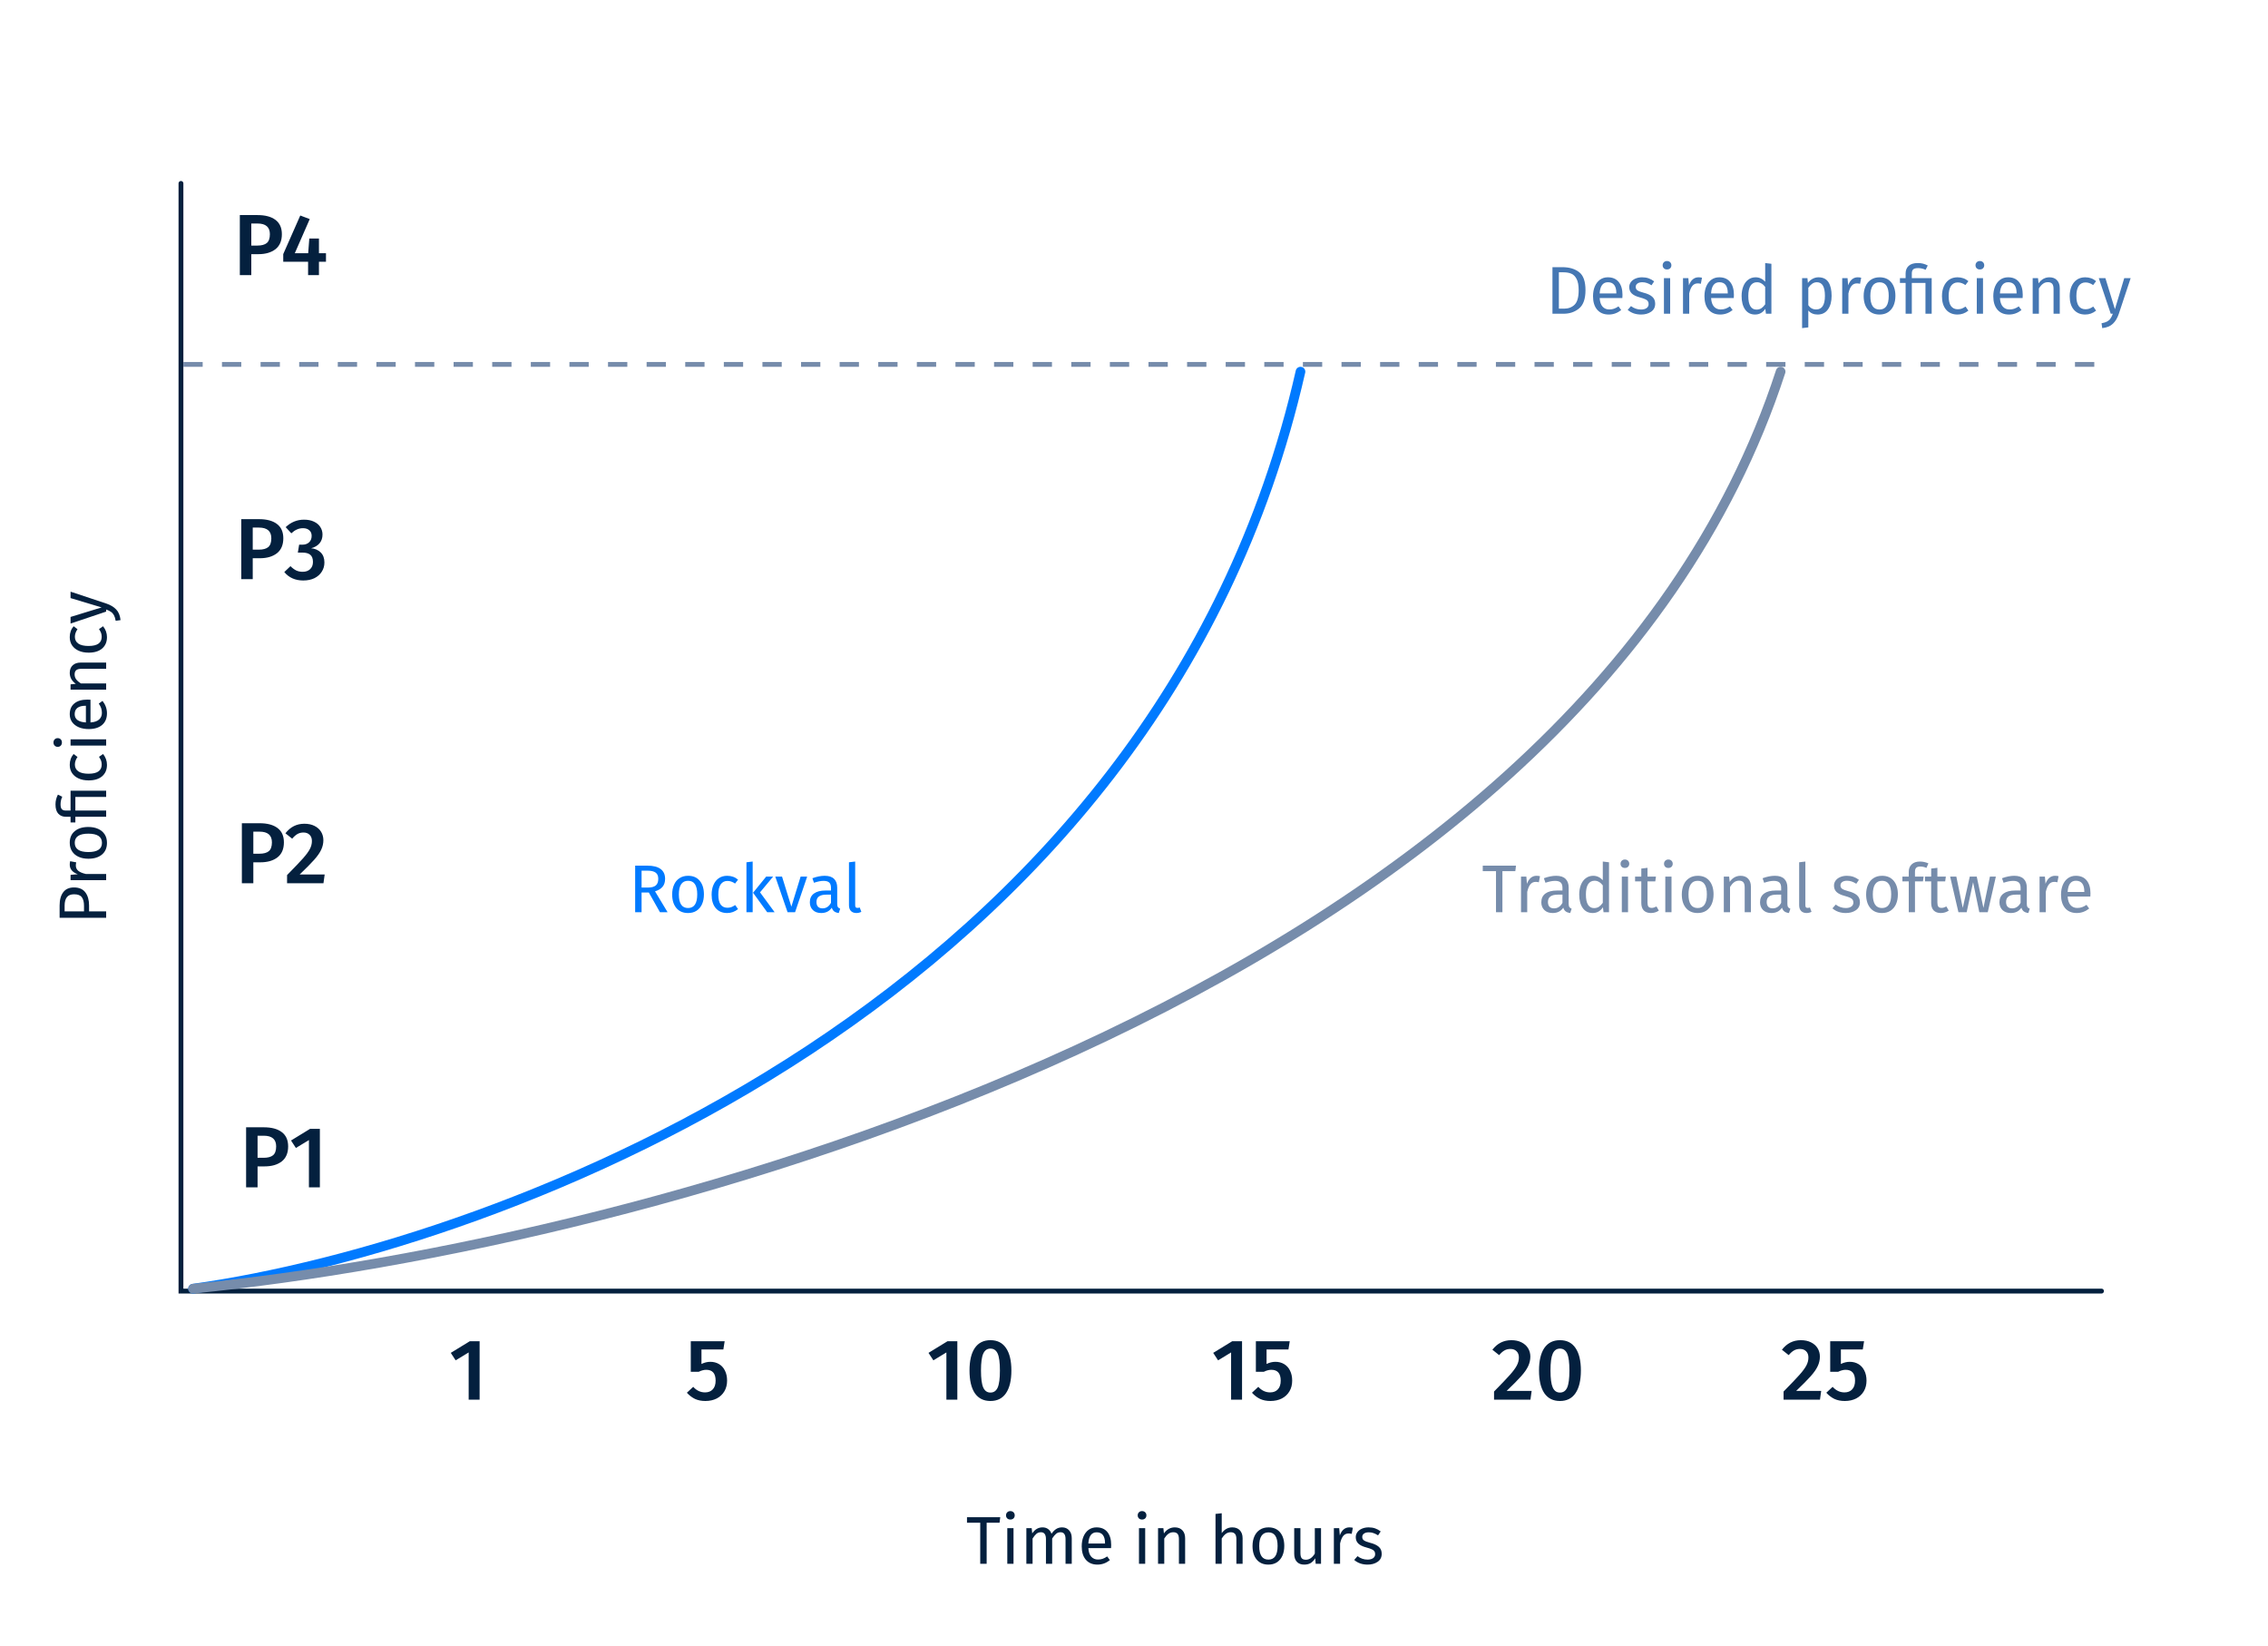 <svg width="470" height="341" viewBox="0 0 470 341" fill="none" xmlns="http://www.w3.org/2000/svg">
<rect width="470" height="341" fill="white"/>
<path d="M12.354 187.622C12.354 186.427 12.606 185.503 13.11 184.85C13.605 184.196 14.347 183.87 15.336 183.87C16.391 183.87 17.175 184.21 17.688 184.892C18.201 185.573 18.458 186.478 18.458 187.608L18.458 188.826L22 188.826L22 190.156L12.354 190.156L12.354 187.622ZM17.408 187.664C17.408 186.889 17.259 186.301 16.96 185.9C16.661 185.489 16.125 185.284 15.35 185.284C14.659 185.284 14.16 185.489 13.852 185.9C13.544 186.301 13.39 186.88 13.39 187.636L13.39 188.826L17.408 188.826L17.408 187.664ZM14.454 179.158C14.454 178.897 14.482 178.654 14.538 178.43L15.798 178.668C15.742 178.892 15.714 179.107 15.714 179.312C15.714 179.77 15.882 180.138 16.218 180.418C16.554 180.698 17.077 180.918 17.786 181.076L22 181.076L22 182.364L14.622 182.364L14.622 181.258L16.12 181.132C15.569 180.936 15.154 180.67 14.874 180.334C14.594 179.998 14.454 179.606 14.454 179.158ZM14.454 174.616C14.454 173.58 14.799 172.777 15.49 172.208C16.181 171.629 17.119 171.34 18.304 171.34C19.069 171.34 19.746 171.47 20.334 171.732C20.913 171.993 21.365 172.371 21.692 172.866C22.009 173.36 22.168 173.948 22.168 174.63C22.168 175.666 21.823 176.473 21.132 177.052C20.441 177.63 19.503 177.92 18.318 177.92C17.553 177.92 16.881 177.789 16.302 177.528C15.714 177.266 15.261 176.888 14.944 176.394C14.617 175.899 14.454 175.306 14.454 174.616ZM15.49 174.616C15.49 175.894 16.433 176.534 18.318 176.534C20.194 176.534 21.132 175.899 21.132 174.63C21.132 173.36 20.189 172.726 18.304 172.726C16.428 172.726 15.49 173.356 15.49 174.616ZM11.5 166.678C11.5 166.286 11.542 165.931 11.626 165.614C11.71 165.287 11.836 164.961 12.004 164.634L12.9 165.082C12.667 165.567 12.55 166.085 12.55 166.636C12.55 167.131 12.639 167.471 12.816 167.658C12.993 167.845 13.269 167.938 13.642 167.938L14.622 167.938L14.622 163.822L22 163.822L22 165.11L15.616 165.11L15.616 167.938L22 167.938L22 169.226L15.616 169.226L15.616 170.402L14.622 170.402L14.622 169.226L13.656 169.226C13.003 169.226 12.48 169.016 12.088 168.596C11.696 168.176 11.5 167.537 11.5 166.678ZM14.454 158.471C14.454 158.033 14.519 157.631 14.65 157.267C14.771 156.903 14.972 156.553 15.252 156.217L16.064 156.833C15.877 157.095 15.742 157.351 15.658 157.603C15.565 157.846 15.518 158.117 15.518 158.415C15.518 159.013 15.756 159.479 16.232 159.815C16.708 160.142 17.413 160.305 18.346 160.305C19.279 160.305 19.97 160.142 20.418 159.815C20.857 159.489 21.076 159.022 21.076 158.415C21.076 158.126 21.034 157.86 20.95 157.617C20.857 157.375 20.712 157.104 20.516 156.805L21.356 156.217C21.897 156.889 22.168 157.641 22.168 158.471C22.168 159.47 21.832 160.259 21.16 160.837C20.488 161.407 19.559 161.691 18.374 161.691C17.59 161.691 16.904 161.561 16.316 161.299C15.728 161.038 15.271 160.669 14.944 160.193C14.617 159.708 14.454 159.134 14.454 158.471ZM14.622 153.186L22 153.186L22 154.474L14.622 154.474L14.622 153.186ZM11.08 153.844C11.08 153.573 11.164 153.354 11.332 153.186C11.5 153.018 11.71 152.934 11.962 152.934C12.214 152.934 12.424 153.018 12.592 153.186C12.751 153.354 12.83 153.573 12.83 153.844C12.83 154.105 12.751 154.32 12.592 154.488C12.424 154.656 12.214 154.74 11.962 154.74C11.71 154.74 11.5 154.656 11.332 154.488C11.164 154.32 11.08 154.105 11.08 153.844ZM18.094 144.951C18.309 144.951 18.528 144.96 18.752 144.979L18.752 149.683C19.564 149.627 20.161 149.421 20.544 149.067C20.927 148.712 21.118 148.255 21.118 147.695C21.118 147.34 21.067 147.013 20.964 146.715C20.861 146.416 20.698 146.103 20.474 145.777L21.244 145.217C21.86 146.001 22.168 146.859 22.168 147.793C22.168 148.819 21.832 149.622 21.16 150.201C20.488 150.77 19.564 151.055 18.388 151.055C17.623 151.055 16.946 150.933 16.358 150.691C15.761 150.439 15.294 150.084 14.958 149.627C14.622 149.16 14.454 148.614 14.454 147.989C14.454 147.009 14.776 146.257 15.42 145.735C16.064 145.212 16.955 144.951 18.094 144.951ZM17.716 146.225C16.988 146.225 16.433 146.369 16.05 146.659C15.667 146.948 15.476 147.382 15.476 147.961C15.476 149.015 16.251 149.589 17.8 149.683L17.8 146.225L17.716 146.225ZM14.454 139.422C14.454 138.75 14.655 138.227 15.056 137.854C15.457 137.471 16.008 137.28 16.708 137.28L22 137.28L22 138.568L16.89 138.568C16.367 138.568 15.999 138.666 15.784 138.862C15.569 139.058 15.462 139.347 15.462 139.73C15.462 140.122 15.574 140.467 15.798 140.766C16.022 141.064 16.344 141.344 16.764 141.606L22 141.606L22 142.894L14.622 142.894L14.622 141.788L15.714 141.676C15.322 141.414 15.014 141.092 14.79 140.71C14.566 140.318 14.454 139.888 14.454 139.422ZM14.454 132.003C14.454 131.564 14.519 131.163 14.65 130.799C14.771 130.435 14.972 130.085 15.252 129.749L16.064 130.365C15.877 130.626 15.742 130.883 15.658 131.135C15.565 131.377 15.518 131.648 15.518 131.947C15.518 132.544 15.756 133.011 16.232 133.347C16.708 133.673 17.413 133.837 18.346 133.837C19.279 133.837 19.97 133.673 20.418 133.347C20.857 133.02 21.076 132.553 21.076 131.947C21.076 131.657 21.034 131.391 20.95 131.149C20.857 130.906 20.712 130.635 20.516 130.337L21.356 129.749C21.897 130.421 22.168 131.172 22.168 132.003C22.168 133.001 21.832 133.79 21.16 134.369C20.488 134.938 19.559 135.223 18.374 135.223C17.59 135.223 16.904 135.092 16.316 134.831C15.728 134.569 15.271 134.201 14.944 133.725C14.617 133.239 14.454 132.665 14.454 132.003ZM22.042 125.051C22.901 125.34 23.577 125.746 24.072 126.269C24.576 126.782 24.879 127.52 24.982 128.481L23.974 128.621C23.89 128.136 23.769 127.748 23.61 127.459C23.451 127.17 23.246 126.941 22.994 126.773C22.751 126.596 22.42 126.432 22 126.283L22 126.717L14.622 129.195L14.622 127.823L21.062 125.849L14.622 123.917L14.622 122.587L22.042 125.051Z" fill="#04203E"/>
<path d="M207.279 314.354L207.139 315.488H204.465V324H203.135V315.488H200.391V314.354H207.279ZM210.031 316.622V324H208.743V316.622H210.031ZM209.373 313.08C209.644 313.08 209.863 313.164 210.031 313.332C210.199 313.5 210.283 313.71 210.283 313.962C210.283 314.214 210.199 314.424 210.031 314.592C209.863 314.751 209.644 314.83 209.373 314.83C209.112 314.83 208.897 314.751 208.729 314.592C208.561 314.424 208.477 314.214 208.477 313.962C208.477 313.71 208.561 313.5 208.729 313.332C208.897 313.164 209.112 313.08 209.373 313.08ZM220.1 316.454C220.707 316.454 221.192 316.659 221.556 317.07C221.92 317.471 222.102 318.017 222.102 318.708V324H220.814V318.89C220.814 317.938 220.469 317.462 219.778 317.462C219.414 317.462 219.106 317.569 218.854 317.784C218.602 317.989 218.332 318.316 218.042 318.764V324H216.754V318.89C216.754 317.938 216.409 317.462 215.718 317.462C215.345 317.462 215.032 317.569 214.78 317.784C214.528 317.999 214.262 318.325 213.982 318.764V324H212.694V316.622H213.8L213.912 317.7C214.463 316.869 215.172 316.454 216.04 316.454C216.498 316.454 216.885 316.571 217.202 316.804C217.529 317.037 217.762 317.364 217.902 317.784C218.192 317.355 218.509 317.028 218.854 316.804C219.209 316.571 219.624 316.454 220.1 316.454ZM230.27 320.094C230.27 320.309 230.261 320.528 230.242 320.752H225.538C225.594 321.564 225.799 322.161 226.154 322.544C226.509 322.927 226.966 323.118 227.526 323.118C227.881 323.118 228.207 323.067 228.506 322.964C228.805 322.861 229.117 322.698 229.444 322.474L230.004 323.244C229.22 323.86 228.361 324.168 227.428 324.168C226.401 324.168 225.599 323.832 225.02 323.16C224.451 322.488 224.166 321.564 224.166 320.388C224.166 319.623 224.287 318.946 224.53 318.358C224.782 317.761 225.137 317.294 225.594 316.958C226.061 316.622 226.607 316.454 227.232 316.454C228.212 316.454 228.963 316.776 229.486 317.42C230.009 318.064 230.27 318.955 230.27 320.094ZM228.996 319.716C228.996 318.988 228.851 318.433 228.562 318.05C228.273 317.667 227.839 317.476 227.26 317.476C226.205 317.476 225.631 318.251 225.538 319.8H228.996V319.716ZM237.32 316.622V324H236.032V316.622H237.32ZM236.662 313.08C236.933 313.08 237.152 313.164 237.32 313.332C237.488 313.5 237.572 313.71 237.572 313.962C237.572 314.214 237.488 314.424 237.32 314.592C237.152 314.751 236.933 314.83 236.662 314.83C236.401 314.83 236.186 314.751 236.018 314.592C235.85 314.424 235.766 314.214 235.766 313.962C235.766 313.71 235.85 313.5 236.018 313.332C236.186 313.164 236.401 313.08 236.662 313.08ZM243.455 316.454C244.127 316.454 244.65 316.655 245.023 317.056C245.406 317.457 245.597 318.008 245.597 318.708V324H244.309V318.89C244.309 318.367 244.211 317.999 244.015 317.784C243.819 317.569 243.53 317.462 243.147 317.462C242.755 317.462 242.41 317.574 242.111 317.798C241.813 318.022 241.533 318.344 241.271 318.764V324H239.983V316.622H241.089L241.201 317.714C241.463 317.322 241.785 317.014 242.167 316.79C242.559 316.566 242.989 316.454 243.455 316.454ZM255.364 316.454C256.036 316.454 256.558 316.655 256.932 317.056C257.314 317.457 257.506 318.008 257.506 318.708V324H256.218V318.89C256.218 318.367 256.115 317.999 255.91 317.784C255.714 317.569 255.424 317.462 255.042 317.462C254.659 317.462 254.318 317.574 254.02 317.798C253.721 318.022 253.441 318.339 253.18 318.75V324H251.892V313.668L253.18 313.528V317.644C253.758 316.851 254.486 316.454 255.364 316.454ZM262.867 316.454C263.903 316.454 264.705 316.799 265.275 317.49C265.853 318.181 266.143 319.119 266.143 320.304C266.143 321.069 266.012 321.746 265.751 322.334C265.489 322.913 265.111 323.365 264.617 323.692C264.122 324.009 263.534 324.168 262.853 324.168C261.817 324.168 261.009 323.823 260.431 323.132C259.852 322.441 259.563 321.503 259.563 320.318C259.563 319.553 259.693 318.881 259.955 318.302C260.216 317.714 260.594 317.261 261.089 316.944C261.583 316.617 262.176 316.454 262.867 316.454ZM262.867 317.49C261.588 317.49 260.949 318.433 260.949 320.318C260.949 322.194 261.583 323.132 262.853 323.132C264.122 323.132 264.757 322.189 264.757 320.304C264.757 318.428 264.127 317.49 262.867 317.49ZM273.758 324H272.652L272.554 322.852C272.274 323.309 271.952 323.645 271.588 323.86C271.224 324.065 270.781 324.168 270.258 324.168C269.614 324.168 269.11 323.972 268.746 323.58C268.382 323.188 268.2 322.633 268.2 321.914V316.622H269.488V321.774C269.488 322.278 269.577 322.637 269.754 322.852C269.932 323.057 270.221 323.16 270.622 323.16C271.341 323.16 271.957 322.735 272.47 321.886V316.622H273.758V324ZM279.625 316.454C279.886 316.454 280.129 316.482 280.353 316.538L280.115 317.798C279.891 317.742 279.676 317.714 279.471 317.714C279.014 317.714 278.645 317.882 278.365 318.218C278.085 318.554 277.866 319.077 277.707 319.786V324H276.419V316.622H277.525L277.651 318.12C277.847 317.569 278.113 317.154 278.449 316.874C278.785 316.594 279.177 316.454 279.625 316.454ZM283.616 316.454C284.12 316.454 284.573 316.524 284.974 316.664C285.376 316.804 285.758 317.014 286.122 317.294L285.576 318.106C285.24 317.891 284.918 317.733 284.61 317.63C284.312 317.527 283.994 317.476 283.658 317.476C283.238 317.476 282.907 317.565 282.664 317.742C282.422 317.91 282.3 318.143 282.3 318.442C282.3 318.741 282.412 318.974 282.636 319.142C282.87 319.31 283.285 319.473 283.882 319.632C284.704 319.837 285.315 320.117 285.716 320.472C286.127 320.827 286.332 321.312 286.332 321.928C286.332 322.656 286.048 323.211 285.478 323.594C284.918 323.977 284.232 324.168 283.42 324.168C282.3 324.168 281.372 323.846 280.634 323.202L281.32 322.418C281.946 322.894 282.636 323.132 283.392 323.132C283.878 323.132 284.26 323.034 284.54 322.838C284.83 322.633 284.974 322.357 284.974 322.012C284.974 321.76 284.923 321.559 284.82 321.41C284.718 321.251 284.54 321.116 284.288 321.004C284.036 320.883 283.668 320.757 283.182 320.626C282.398 320.421 281.829 320.145 281.474 319.8C281.129 319.455 280.956 319.016 280.956 318.484C280.956 318.101 281.068 317.756 281.292 317.448C281.526 317.131 281.843 316.888 282.244 316.72C282.655 316.543 283.112 316.454 283.616 316.454Z" fill="#04203E"/>
<path d="M54.673 233.562C56.269 233.562 57.505 233.892 58.381 234.552C59.269 235.212 59.713 236.202 59.713 237.522C59.713 238.902 59.269 239.94 58.381 240.636C57.493 241.32 56.311 241.662 54.835 241.662H53.377V246H51.001V233.562H54.673ZM54.655 239.88C55.507 239.88 56.149 239.706 56.581 239.358C57.013 238.998 57.229 238.386 57.229 237.522C57.229 236.046 56.371 235.308 54.655 235.308H53.377V239.88H54.655ZM66.287 233.886V246H64.019V236.208L61.319 237.846L60.31 236.298L64.252 233.886H66.287Z" fill="#04203E"/>
<path d="M99.39 277.886V290H97.122V280.208L94.422 281.846L93.414 280.298L97.356 277.886H99.39Z" fill="#04203E"/>
<path d="M149.902 279.596H145.366V282.602C145.966 282.302 146.578 282.152 147.202 282.152C147.874 282.152 148.474 282.308 149.002 282.62C149.53 282.932 149.938 283.382 150.226 283.97C150.526 284.558 150.676 285.254 150.676 286.058C150.676 286.886 150.49 287.618 150.118 288.254C149.746 288.89 149.218 289.388 148.534 289.748C147.85 290.096 147.058 290.27 146.158 290.27C145.354 290.27 144.64 290.126 144.016 289.838C143.404 289.538 142.846 289.112 142.342 288.56L143.656 287.336C144.352 288.104 145.168 288.488 146.104 288.488C146.788 288.488 147.322 288.278 147.706 287.858C148.102 287.438 148.3 286.838 148.3 286.058C148.3 284.558 147.652 283.808 146.356 283.808C146.08 283.808 145.822 283.844 145.582 283.916C145.342 283.976 145.078 284.078 144.79 284.222H143.152V277.886H150.172L149.902 279.596Z" fill="#04203E"/>
<path d="M198.39 277.886V290H196.122V280.208L193.422 281.846L192.414 280.298L196.356 277.886H198.39ZM205.252 277.67C206.668 277.67 207.742 278.21 208.474 279.29C209.218 280.37 209.59 281.924 209.59 283.952C209.59 285.992 209.218 287.558 208.474 288.65C207.742 289.73 206.668 290.27 205.252 290.27C203.836 290.27 202.756 289.73 202.012 288.65C201.28 287.558 200.914 285.992 200.914 283.952C200.914 281.924 201.28 280.37 202.012 279.29C202.756 278.21 203.836 277.67 205.252 277.67ZM205.252 279.416C204.568 279.416 204.07 279.764 203.758 280.46C203.446 281.144 203.29 282.308 203.29 283.952C203.29 285.608 203.446 286.784 203.758 287.48C204.07 288.176 204.568 288.524 205.252 288.524C205.936 288.524 206.434 288.182 206.746 287.498C207.058 286.802 207.214 285.62 207.214 283.952C207.214 282.296 207.058 281.126 206.746 280.442C206.434 279.758 205.936 279.416 205.252 279.416Z" fill="#04203E"/>
<path d="M257.39 277.886V290H255.122V280.208L252.422 281.846L251.414 280.298L255.356 277.886H257.39ZM267.006 279.596H262.47V282.602C263.07 282.302 263.682 282.152 264.306 282.152C264.978 282.152 265.578 282.308 266.106 282.62C266.634 282.932 267.042 283.382 267.33 283.97C267.63 284.558 267.78 285.254 267.78 286.058C267.78 286.886 267.594 287.618 267.222 288.254C266.85 288.89 266.322 289.388 265.638 289.748C264.954 290.096 264.162 290.27 263.262 290.27C262.458 290.27 261.744 290.126 261.12 289.838C260.508 289.538 259.95 289.112 259.446 288.56L260.76 287.336C261.456 288.104 262.272 288.488 263.208 288.488C263.892 288.488 264.426 288.278 264.81 287.858C265.206 287.438 265.404 286.838 265.404 286.058C265.404 284.558 264.756 283.808 263.46 283.808C263.184 283.808 262.926 283.844 262.686 283.916C262.446 283.976 262.182 284.078 261.894 284.222H260.256V277.886H267.276L267.006 279.596Z" fill="#04203E"/>
<path d="M313.194 277.67C314.01 277.67 314.712 277.82 315.3 278.12C315.9 278.42 316.356 278.828 316.668 279.344C316.98 279.86 317.136 280.436 317.136 281.072C317.136 281.756 316.986 282.416 316.686 283.052C316.398 283.676 315.912 284.372 315.228 285.14C314.544 285.908 313.542 286.922 312.222 288.182H317.406L317.154 290H309.612V288.308C311.148 286.748 312.246 285.596 312.906 284.852C313.578 284.096 314.052 283.454 314.328 282.926C314.616 282.386 314.76 281.828 314.76 281.252C314.76 280.7 314.598 280.268 314.274 279.956C313.962 279.644 313.542 279.488 313.014 279.488C312.546 279.488 312.132 279.59 311.772 279.794C311.424 279.986 311.058 280.31 310.674 280.766L309.27 279.65C310.29 278.33 311.598 277.67 313.194 277.67ZM323.271 277.67C324.687 277.67 325.761 278.21 326.493 279.29C327.237 280.37 327.609 281.924 327.609 283.952C327.609 285.992 327.237 287.558 326.493 288.65C325.761 289.73 324.687 290.27 323.271 290.27C321.855 290.27 320.775 289.73 320.031 288.65C319.299 287.558 318.933 285.992 318.933 283.952C318.933 281.924 319.299 280.37 320.031 279.29C320.775 278.21 321.855 277.67 323.271 277.67ZM323.271 279.416C322.587 279.416 322.089 279.764 321.777 280.46C321.465 281.144 321.309 282.308 321.309 283.952C321.309 285.608 321.465 286.784 321.777 287.48C322.089 288.176 322.587 288.524 323.271 288.524C323.955 288.524 324.453 288.182 324.765 287.498C325.077 286.802 325.233 285.62 325.233 283.952C325.233 282.296 325.077 281.126 324.765 280.442C324.453 279.758 323.955 279.416 323.271 279.416Z" fill="#04203E"/>
<path d="M373.194 277.67C374.01 277.67 374.712 277.82 375.3 278.12C375.9 278.42 376.356 278.828 376.668 279.344C376.98 279.86 377.136 280.436 377.136 281.072C377.136 281.756 376.986 282.416 376.686 283.052C376.398 283.676 375.912 284.372 375.228 285.14C374.544 285.908 373.542 286.922 372.222 288.182H377.406L377.154 290H369.612V288.308C371.148 286.748 372.246 285.596 372.906 284.852C373.578 284.096 374.052 283.454 374.328 282.926C374.616 282.386 374.76 281.828 374.76 281.252C374.76 280.7 374.598 280.268 374.274 279.956C373.962 279.644 373.542 279.488 373.014 279.488C372.546 279.488 372.132 279.59 371.772 279.794C371.424 279.986 371.058 280.31 370.674 280.766L369.27 279.65C370.29 278.33 371.598 277.67 373.194 277.67ZM386.025 279.596H381.489V282.602C382.089 282.302 382.701 282.152 383.325 282.152C383.997 282.152 384.597 282.308 385.125 282.62C385.653 282.932 386.061 283.382 386.349 283.97C386.649 284.558 386.799 285.254 386.799 286.058C386.799 286.886 386.613 287.618 386.241 288.254C385.869 288.89 385.341 289.388 384.657 289.748C383.973 290.096 383.181 290.27 382.281 290.27C381.477 290.27 380.763 290.126 380.139 289.838C379.527 289.538 378.969 289.112 378.465 288.56L379.779 287.336C380.475 288.104 381.291 288.488 382.227 288.488C382.911 288.488 383.445 288.278 383.829 287.858C384.225 287.438 384.423 286.838 384.423 286.058C384.423 284.558 383.775 283.808 382.479 283.808C382.203 283.808 381.945 283.844 381.705 283.916C381.465 283.976 381.201 284.078 380.913 284.222H379.275V277.886H386.295L386.025 279.596Z" fill="#04203E"/>
<path d="M53.794 170.562C55.39 170.562 56.626 170.892 57.502 171.552C58.39 172.212 58.834 173.202 58.834 174.522C58.834 175.902 58.39 176.94 57.502 177.636C56.614 178.32 55.432 178.662 53.956 178.662H52.498V183H50.122V170.562H53.794ZM53.776 176.88C54.628 176.88 55.27 176.706 55.702 176.358C56.134 175.998 56.35 175.386 56.35 174.522C56.35 173.046 55.492 172.308 53.776 172.308H52.498V176.88H53.776ZM63.071 170.67C63.887 170.67 64.589 170.82 65.177 171.12C65.777 171.42 66.233 171.828 66.545 172.344C66.857 172.86 67.013 173.436 67.013 174.072C67.013 174.756 66.863 175.416 66.563 176.052C66.275 176.676 65.789 177.372 65.105 178.14C64.421 178.908 63.419 179.922 62.099 181.182H67.283L67.031 183H59.489V181.308C61.025 179.748 62.123 178.596 62.783 177.852C63.455 177.096 63.929 176.454 64.205 175.926C64.493 175.386 64.637 174.828 64.637 174.252C64.637 173.7 64.475 173.268 64.151 172.956C63.839 172.644 63.419 172.488 62.891 172.488C62.423 172.488 62.009 172.59 61.649 172.794C61.301 172.986 60.935 173.31 60.551 173.766L59.147 172.65C60.167 171.33 61.475 170.67 63.071 170.67Z" fill="#04203E"/>
<path d="M53.671 107.562C55.267 107.562 56.503 107.892 57.379 108.552C58.267 109.212 58.711 110.202 58.711 111.522C58.711 112.902 58.267 113.94 57.379 114.636C56.491 115.32 55.309 115.662 53.833 115.662H52.375V120H49.999V107.562H53.671ZM53.653 113.88C54.505 113.88 55.147 113.706 55.579 113.358C56.011 112.998 56.227 112.386 56.227 111.522C56.227 110.046 55.369 109.308 53.653 109.308H52.375V113.88H53.653ZM63 107.67C63.804 107.67 64.494 107.808 65.07 108.084C65.658 108.36 66.096 108.732 66.384 109.2C66.684 109.668 66.834 110.184 66.834 110.748C66.834 111.48 66.624 112.092 66.204 112.584C65.784 113.064 65.208 113.4 64.476 113.592C65.28 113.664 65.94 113.952 66.456 114.456C66.972 114.96 67.23 115.656 67.23 116.544C67.23 117.24 67.05 117.87 66.69 118.434C66.342 118.998 65.838 119.448 65.178 119.784C64.518 120.108 63.738 120.27 62.838 120.27C61.182 120.27 59.874 119.688 58.914 118.524L60.192 117.3C60.6 117.708 61.002 118.008 61.398 118.2C61.794 118.38 62.232 118.47 62.712 118.47C63.36 118.47 63.876 118.29 64.26 117.93C64.656 117.558 64.854 117.06 64.854 116.436C64.854 115.74 64.668 115.242 64.296 114.942C63.936 114.642 63.396 114.492 62.676 114.492H61.722L61.992 112.854H62.64C63.228 112.854 63.696 112.692 64.044 112.368C64.404 112.044 64.584 111.594 64.584 111.018C64.584 110.526 64.422 110.142 64.098 109.866C63.774 109.578 63.342 109.434 62.802 109.434C62.334 109.434 61.908 109.524 61.524 109.704C61.14 109.872 60.756 110.136 60.372 110.496L59.202 109.218C60.294 108.186 61.56 107.67 63 107.67Z" fill="#04203E"/>
<path d="M53.372 44.562C54.968 44.562 56.204 44.892 57.08 45.552C57.968 46.212 58.412 47.202 58.412 48.522C58.412 49.902 57.968 50.94 57.08 51.636C56.192 52.32 55.01 52.662 53.534 52.662H52.076V57H49.7V44.562H53.372ZM53.354 50.88C54.206 50.88 54.848 50.706 55.28 50.358C55.712 49.998 55.928 49.386 55.928 48.522C55.928 47.046 55.07 46.308 53.354 46.308H52.076V50.88H53.354ZM67.553 52.464V54.228H66.096V57H63.846V54.228H58.697V52.644L62.225 44.652L64.188 45.39L61.092 52.464H63.864L64.097 49.422H66.096V52.464H67.553Z" fill="#04203E"/>
<path d="M37.5 38V267.5H435.5" stroke="#04203E" stroke-linecap="round"/>
<path d="M40 267C104.167 258 239.9 207.4 269.5 77" stroke="#007AFF" stroke-width="2" stroke-linecap="round"/>
<path d="M40 267C131.986 258 326.567 207.4 369 77" stroke="#768CAB" stroke-width="2" stroke-linecap="round"/>
<line x1="38" y1="75.5" x2="437" y2="75.5" stroke="#768CAB" stroke-dasharray="4 4"/>
<path d="M323.733 55.354C325.189 55.354 326.356 55.695 327.233 56.376C328.12 57.048 328.563 58.299 328.563 60.128C328.563 61.911 328.12 63.171 327.233 63.908C326.356 64.636 325.287 65 324.027 65H321.717V55.354H323.733ZM323.047 56.418V63.95H324.125C325.021 63.95 325.749 63.675 326.309 63.124C326.869 62.573 327.149 61.575 327.149 60.128C327.149 59.111 327.005 58.331 326.715 57.79C326.426 57.239 326.057 56.875 325.609 56.698C325.161 56.511 324.634 56.418 324.027 56.418H323.047ZM336.229 61.094C336.229 61.309 336.22 61.528 336.201 61.752H331.497C331.553 62.564 331.758 63.161 332.113 63.544C332.468 63.927 332.925 64.118 333.485 64.118C333.84 64.118 334.166 64.067 334.465 63.964C334.764 63.861 335.076 63.698 335.403 63.474L335.963 64.244C335.179 64.86 334.32 65.168 333.387 65.168C332.36 65.168 331.558 64.832 330.979 64.16C330.41 63.488 330.125 62.564 330.125 61.388C330.125 60.623 330.246 59.946 330.489 59.358C330.741 58.761 331.096 58.294 331.553 57.958C332.02 57.622 332.566 57.454 333.191 57.454C334.171 57.454 334.922 57.776 335.445 58.42C335.968 59.064 336.229 59.955 336.229 61.094ZM334.955 60.716C334.955 59.988 334.81 59.433 334.521 59.05C334.232 58.667 333.798 58.476 333.219 58.476C332.164 58.476 331.59 59.251 331.497 60.8H334.955V60.716ZM340.288 57.454C340.792 57.454 341.245 57.524 341.646 57.664C342.047 57.804 342.43 58.014 342.794 58.294L342.248 59.106C341.912 58.891 341.59 58.733 341.282 58.63C340.983 58.527 340.666 58.476 340.33 58.476C339.91 58.476 339.579 58.565 339.336 58.742C339.093 58.91 338.972 59.143 338.972 59.442C338.972 59.741 339.084 59.974 339.308 60.142C339.541 60.31 339.957 60.473 340.554 60.632C341.375 60.837 341.987 61.117 342.388 61.472C342.799 61.827 343.004 62.312 343.004 62.928C343.004 63.656 342.719 64.211 342.15 64.594C341.59 64.977 340.904 65.168 340.092 65.168C338.972 65.168 338.043 64.846 337.306 64.202L337.992 63.418C338.617 63.894 339.308 64.132 340.064 64.132C340.549 64.132 340.932 64.034 341.212 63.838C341.501 63.633 341.646 63.357 341.646 63.012C341.646 62.76 341.595 62.559 341.492 62.41C341.389 62.251 341.212 62.116 340.96 62.004C340.708 61.883 340.339 61.757 339.854 61.626C339.07 61.421 338.501 61.145 338.146 60.8C337.801 60.455 337.628 60.016 337.628 59.484C337.628 59.101 337.74 58.756 337.964 58.448C338.197 58.131 338.515 57.888 338.916 57.72C339.327 57.543 339.784 57.454 340.288 57.454ZM346.109 57.622V65H344.821V57.622H346.109ZM345.451 54.08C345.722 54.08 345.941 54.164 346.109 54.332C346.277 54.5 346.361 54.71 346.361 54.962C346.361 55.214 346.277 55.424 346.109 55.592C345.941 55.751 345.722 55.83 345.451 55.83C345.19 55.83 344.975 55.751 344.807 55.592C344.639 55.424 344.555 55.214 344.555 54.962C344.555 54.71 344.639 54.5 344.807 54.332C344.975 54.164 345.19 54.08 345.451 54.08ZM351.978 57.454C352.24 57.454 352.482 57.482 352.706 57.538L352.468 58.798C352.244 58.742 352.03 58.714 351.824 58.714C351.367 58.714 350.998 58.882 350.718 59.218C350.438 59.554 350.219 60.077 350.06 60.786V65H348.772V57.622H349.878L350.004 59.12C350.2 58.569 350.466 58.154 350.802 57.874C351.138 57.594 351.53 57.454 351.978 57.454ZM359.321 61.094C359.321 61.309 359.312 61.528 359.293 61.752H354.589C354.645 62.564 354.85 63.161 355.205 63.544C355.56 63.927 356.017 64.118 356.577 64.118C356.932 64.118 357.258 64.067 357.557 63.964C357.856 63.861 358.168 63.698 358.495 63.474L359.055 64.244C358.271 64.86 357.412 65.168 356.479 65.168C355.452 65.168 354.65 64.832 354.071 64.16C353.502 63.488 353.217 62.564 353.217 61.388C353.217 60.623 353.338 59.946 353.581 59.358C353.833 58.761 354.188 58.294 354.645 57.958C355.112 57.622 355.658 57.454 356.283 57.454C357.263 57.454 358.014 57.776 358.537 58.42C359.06 59.064 359.321 59.955 359.321 61.094ZM358.047 60.716C358.047 59.988 357.902 59.433 357.613 59.05C357.324 58.667 356.89 58.476 356.311 58.476C355.256 58.476 354.682 59.251 354.589 60.8H358.047V60.716ZM367.09 54.654V65H365.956L365.83 63.978C365.587 64.351 365.284 64.645 364.92 64.86C364.556 65.065 364.15 65.168 363.702 65.168C362.825 65.168 362.139 64.823 361.644 64.132C361.159 63.441 360.916 62.513 360.916 61.346C360.916 60.59 361.033 59.918 361.266 59.33C361.499 58.742 361.835 58.285 362.274 57.958C362.713 57.622 363.226 57.454 363.814 57.454C364.57 57.454 365.233 57.757 365.802 58.364V54.5L367.09 54.654ZM363.982 64.146C364.374 64.146 364.71 64.057 364.99 63.88C365.27 63.693 365.541 63.418 365.802 63.054V59.442C365.559 59.125 365.298 58.887 365.018 58.728C364.747 58.56 364.439 58.476 364.094 58.476C363.525 58.476 363.081 58.714 362.764 59.19C362.456 59.666 362.302 60.375 362.302 61.318C362.302 62.27 362.447 62.979 362.736 63.446C363.025 63.913 363.441 64.146 363.982 64.146ZM376.838 57.454C377.781 57.454 378.471 57.79 378.91 58.462C379.349 59.134 379.568 60.081 379.568 61.304C379.568 62.461 379.316 63.395 378.812 64.104C378.308 64.813 377.594 65.168 376.67 65.168C375.849 65.168 375.205 64.888 374.738 64.328V67.828L373.45 67.982V57.622H374.556L374.654 58.616C374.925 58.243 375.251 57.958 375.634 57.762C376.017 57.557 376.418 57.454 376.838 57.454ZM376.362 64.118C377.575 64.118 378.182 63.18 378.182 61.304C378.182 59.419 377.627 58.476 376.516 58.476C376.152 58.476 375.821 58.583 375.522 58.798C375.223 59.013 374.962 59.288 374.738 59.624V63.222C374.925 63.511 375.158 63.735 375.438 63.894C375.718 64.043 376.026 64.118 376.362 64.118ZM384.969 57.454C385.23 57.454 385.473 57.482 385.697 57.538L385.459 58.798C385.235 58.742 385.02 58.714 384.815 58.714C384.357 58.714 383.989 58.882 383.709 59.218C383.429 59.554 383.209 60.077 383.051 60.786V65H381.763V57.622H382.869L382.995 59.12C383.191 58.569 383.457 58.154 383.793 57.874C384.129 57.594 384.521 57.454 384.969 57.454ZM389.511 57.454C390.547 57.454 391.35 57.799 391.919 58.49C392.498 59.181 392.787 60.119 392.787 61.304C392.787 62.069 392.657 62.746 392.395 63.334C392.134 63.913 391.756 64.365 391.261 64.692C390.767 65.009 390.179 65.168 389.497 65.168C388.461 65.168 387.654 64.823 387.075 64.132C386.497 63.441 386.207 62.503 386.207 61.318C386.207 60.553 386.338 59.881 386.599 59.302C386.861 58.714 387.239 58.261 387.733 57.944C388.228 57.617 388.821 57.454 389.511 57.454ZM389.511 58.49C388.233 58.49 387.593 59.433 387.593 61.318C387.593 63.194 388.228 64.132 389.497 64.132C390.767 64.132 391.401 63.189 391.401 61.304C391.401 59.428 390.771 58.49 389.511 58.49ZM397.449 54.5C397.841 54.5 398.196 54.542 398.513 54.626C398.84 54.71 399.166 54.836 399.493 55.004L399.045 55.9C398.56 55.667 398.042 55.55 397.491 55.55C396.996 55.55 396.656 55.639 396.469 55.816C396.282 55.993 396.189 56.269 396.189 56.642V57.622H400.305V65H399.017V58.616H396.189V65H394.901V58.616H393.725V57.622H394.901V56.656C394.901 56.003 395.111 55.48 395.531 55.088C395.951 54.696 396.59 54.5 397.449 54.5ZM405.656 57.454C406.094 57.454 406.496 57.519 406.86 57.65C407.224 57.771 407.574 57.972 407.91 58.252L407.294 59.064C407.032 58.877 406.776 58.742 406.524 58.658C406.281 58.565 406.01 58.518 405.712 58.518C405.114 58.518 404.648 58.756 404.312 59.232C403.985 59.708 403.822 60.413 403.822 61.346C403.822 62.279 403.985 62.97 404.312 63.418C404.638 63.857 405.105 64.076 405.712 64.076C406.001 64.076 406.267 64.034 406.51 63.95C406.752 63.857 407.023 63.712 407.322 63.516L407.91 64.356C407.238 64.897 406.486 65.168 405.656 65.168C404.657 65.168 403.868 64.832 403.29 64.16C402.72 63.488 402.436 62.559 402.436 61.374C402.436 60.59 402.566 59.904 402.828 59.316C403.089 58.728 403.458 58.271 403.934 57.944C404.419 57.617 404.993 57.454 405.656 57.454ZM410.941 57.622V65H409.653V57.622H410.941ZM410.283 54.08C410.554 54.08 410.773 54.164 410.941 54.332C411.109 54.5 411.193 54.71 411.193 54.962C411.193 55.214 411.109 55.424 410.941 55.592C410.773 55.751 410.554 55.83 410.283 55.83C410.022 55.83 409.807 55.751 409.639 55.592C409.471 55.424 409.387 55.214 409.387 54.962C409.387 54.71 409.471 54.5 409.639 54.332C409.807 54.164 410.022 54.08 410.283 54.08ZM419.176 61.094C419.176 61.309 419.167 61.528 419.148 61.752H414.444C414.5 62.564 414.706 63.161 415.06 63.544C415.415 63.927 415.872 64.118 416.432 64.118C416.787 64.118 417.114 64.067 417.412 63.964C417.711 63.861 418.024 63.698 418.35 63.474L418.91 64.244C418.126 64.86 417.268 65.168 416.334 65.168C415.308 65.168 414.505 64.832 413.926 64.16C413.357 63.488 413.072 62.564 413.072 61.388C413.072 60.623 413.194 59.946 413.436 59.358C413.688 58.761 414.043 58.294 414.5 57.958C414.967 57.622 415.513 57.454 416.138 57.454C417.118 57.454 417.87 57.776 418.392 58.42C418.915 59.064 419.176 59.955 419.176 61.094ZM417.902 60.716C417.902 59.988 417.758 59.433 417.468 59.05C417.179 58.667 416.745 58.476 416.166 58.476C415.112 58.476 414.538 59.251 414.444 60.8H417.902V60.716ZM424.705 57.454C425.377 57.454 425.9 57.655 426.273 58.056C426.656 58.457 426.847 59.008 426.847 59.708V65H425.559V59.89C425.559 59.367 425.461 58.999 425.265 58.784C425.069 58.569 424.78 58.462 424.397 58.462C424.005 58.462 423.66 58.574 423.361 58.798C423.063 59.022 422.783 59.344 422.521 59.764V65H421.233V57.622H422.339L422.451 58.714C422.713 58.322 423.035 58.014 423.417 57.79C423.809 57.566 424.239 57.454 424.705 57.454ZM432.124 57.454C432.563 57.454 432.964 57.519 433.328 57.65C433.692 57.771 434.042 57.972 434.378 58.252L433.762 59.064C433.501 58.877 433.244 58.742 432.992 58.658C432.75 58.565 432.479 58.518 432.18 58.518C431.583 58.518 431.116 58.756 430.78 59.232C430.454 59.708 430.29 60.413 430.29 61.346C430.29 62.279 430.454 62.97 430.78 63.418C431.107 63.857 431.574 64.076 432.18 64.076C432.47 64.076 432.736 64.034 432.978 63.95C433.221 63.857 433.492 63.712 433.79 63.516L434.378 64.356C433.706 64.897 432.955 65.168 432.124 65.168C431.126 65.168 430.337 64.832 429.758 64.16C429.189 63.488 428.904 62.559 428.904 61.374C428.904 60.59 429.035 59.904 429.296 59.316C429.558 58.728 429.926 58.271 430.402 57.944C430.888 57.617 431.462 57.454 432.124 57.454ZM439.076 65.042C438.787 65.901 438.381 66.577 437.858 67.072C437.345 67.576 436.607 67.879 435.646 67.982L435.506 66.974C435.991 66.89 436.379 66.769 436.668 66.61C436.957 66.451 437.186 66.246 437.354 65.994C437.531 65.751 437.695 65.42 437.844 65H437.41L434.932 57.622H436.304L438.278 64.062L440.21 57.622H441.54L439.076 65.042Z" fill="#4577B3"/>
<path d="M134.454 184.912H132.956V189H131.626V179.354H134.16C135.364 179.354 136.274 179.583 136.89 180.04C137.515 180.497 137.828 181.179 137.828 182.084C137.828 182.756 137.655 183.302 137.31 183.722C136.964 184.142 136.442 184.459 135.742 184.674L138.346 189H136.764L134.454 184.912ZM134.3 183.89C135 183.89 135.527 183.75 135.882 183.47C136.236 183.181 136.414 182.719 136.414 182.084C136.414 181.487 136.232 181.057 135.868 180.796C135.513 180.525 134.939 180.39 134.146 180.39H132.956V183.89H134.3ZM142.599 181.454C143.635 181.454 144.438 181.799 145.007 182.49C145.586 183.181 145.875 184.119 145.875 185.304C145.875 186.069 145.744 186.746 145.483 187.334C145.222 187.913 144.844 188.365 144.349 188.692C143.854 189.009 143.266 189.168 142.585 189.168C141.549 189.168 140.742 188.823 140.163 188.132C139.584 187.441 139.295 186.503 139.295 185.318C139.295 184.553 139.426 183.881 139.687 183.302C139.948 182.714 140.326 182.261 140.821 181.944C141.316 181.617 141.908 181.454 142.599 181.454ZM142.599 182.49C141.32 182.49 140.681 183.433 140.681 185.318C140.681 187.194 141.316 188.132 142.585 188.132C143.854 188.132 144.489 187.189 144.489 185.304C144.489 183.428 143.859 182.49 142.599 182.49ZM150.691 181.454C151.13 181.454 151.531 181.519 151.895 181.65C152.259 181.771 152.609 181.972 152.945 182.252L152.329 183.064C152.068 182.877 151.811 182.742 151.559 182.658C151.316 182.565 151.046 182.518 150.747 182.518C150.15 182.518 149.683 182.756 149.347 183.232C149.02 183.708 148.857 184.413 148.857 185.346C148.857 186.279 149.02 186.97 149.347 187.418C149.674 187.857 150.14 188.076 150.747 188.076C151.036 188.076 151.302 188.034 151.545 187.95C151.788 187.857 152.058 187.712 152.357 187.516L152.945 188.356C152.273 188.897 151.522 189.168 150.691 189.168C149.692 189.168 148.904 188.832 148.325 188.16C147.756 187.488 147.471 186.559 147.471 185.374C147.471 184.59 147.602 183.904 147.863 183.316C148.124 182.728 148.493 182.271 148.969 181.944C149.454 181.617 150.028 181.454 150.691 181.454ZM155.976 178.5V189H154.688V178.654L155.976 178.5ZM160.218 181.622L157.502 184.884L160.526 189H158.986L156.06 184.968L158.776 181.622H160.218ZM167.27 181.622L164.764 189H163.21L160.662 181.622H162.062L163.994 187.852L165.912 181.622H167.27ZM173.494 187.278C173.494 187.577 173.546 187.801 173.648 187.95C173.751 188.09 173.905 188.197 174.11 188.272L173.816 189.168C173.434 189.121 173.126 189.014 172.892 188.846C172.659 188.678 172.486 188.417 172.374 188.062C171.88 188.799 171.147 189.168 170.176 189.168C169.448 189.168 168.874 188.963 168.454 188.552C168.034 188.141 167.824 187.605 167.824 186.942C167.824 186.158 168.104 185.556 168.664 185.136C169.234 184.716 170.036 184.506 171.072 184.506H172.206V183.96C172.206 183.437 172.08 183.064 171.828 182.84C171.576 182.616 171.189 182.504 170.666 182.504C170.125 182.504 169.462 182.635 168.678 182.896L168.356 181.958C169.271 181.622 170.12 181.454 170.904 181.454C171.772 181.454 172.421 181.669 172.85 182.098C173.28 182.518 173.494 183.12 173.494 183.904V187.278ZM170.47 188.202C171.208 188.202 171.786 187.819 172.206 187.054V185.36H171.24C169.878 185.36 169.196 185.864 169.196 186.872C169.196 187.311 169.304 187.642 169.518 187.866C169.733 188.09 170.05 188.202 170.47 188.202ZM177.473 189.168C176.997 189.168 176.619 189.028 176.339 188.748C176.068 188.459 175.933 188.057 175.933 187.544V178.654L177.221 178.5V187.516C177.221 187.721 177.254 187.871 177.319 187.964C177.394 188.057 177.515 188.104 177.683 188.104C177.86 188.104 178.019 188.076 178.159 188.02L178.495 188.916C178.187 189.084 177.846 189.168 177.473 189.168Z" fill="#007AFF"/>
<path d="M314.161 179.354L314.021 180.488H311.347V189H310.017V180.488H307.273V179.354H314.161ZM318.407 181.454C318.668 181.454 318.911 181.482 319.135 181.538L318.897 182.798C318.673 182.742 318.458 182.714 318.253 182.714C317.796 182.714 317.427 182.882 317.147 183.218C316.867 183.554 316.648 184.077 316.489 184.786V189H315.201V181.622H316.307L316.433 183.12C316.629 182.569 316.895 182.154 317.231 181.874C317.567 181.594 317.959 181.454 318.407 181.454ZM325.079 187.278C325.079 187.577 325.131 187.801 325.233 187.95C325.336 188.09 325.49 188.197 325.695 188.272L325.401 189.168C325.019 189.121 324.711 189.014 324.477 188.846C324.244 188.678 324.071 188.417 323.959 188.062C323.465 188.799 322.732 189.168 321.761 189.168C321.033 189.168 320.459 188.963 320.039 188.552C319.619 188.141 319.409 187.605 319.409 186.942C319.409 186.158 319.689 185.556 320.249 185.136C320.819 184.716 321.621 184.506 322.657 184.506H323.791V183.96C323.791 183.437 323.665 183.064 323.413 182.84C323.161 182.616 322.774 182.504 322.251 182.504C321.71 182.504 321.047 182.635 320.263 182.896L319.941 181.958C320.856 181.622 321.705 181.454 322.489 181.454C323.357 181.454 324.006 181.669 324.435 182.098C324.865 182.518 325.079 183.12 325.079 183.904V187.278ZM322.055 188.202C322.793 188.202 323.371 187.819 323.791 187.054V185.36H322.825C321.463 185.36 320.781 185.864 320.781 186.872C320.781 187.311 320.889 187.642 321.103 187.866C321.318 188.09 321.635 188.202 322.055 188.202ZM333.437 178.654V189H332.303L332.177 187.978C331.934 188.351 331.631 188.645 331.267 188.86C330.903 189.065 330.497 189.168 330.049 189.168C329.171 189.168 328.485 188.823 327.991 188.132C327.505 187.441 327.263 186.513 327.263 185.346C327.263 184.59 327.379 183.918 327.613 183.33C327.846 182.742 328.182 182.285 328.621 181.958C329.059 181.622 329.573 181.454 330.161 181.454C330.917 181.454 331.579 181.757 332.149 182.364V178.5L333.437 178.654ZM330.329 188.146C330.721 188.146 331.057 188.057 331.337 187.88C331.617 187.693 331.887 187.418 332.149 187.054V183.442C331.906 183.125 331.645 182.887 331.365 182.728C331.094 182.56 330.786 182.476 330.441 182.476C329.871 182.476 329.428 182.714 329.111 183.19C328.803 183.666 328.649 184.375 328.649 185.318C328.649 186.27 328.793 186.979 329.083 187.446C329.372 187.913 329.787 188.146 330.329 188.146ZM337.38 181.622V189H336.092V181.622H337.38ZM336.722 178.08C336.992 178.08 337.212 178.164 337.38 178.332C337.548 178.5 337.632 178.71 337.632 178.962C337.632 179.214 337.548 179.424 337.38 179.592C337.212 179.751 336.992 179.83 336.722 179.83C336.46 179.83 336.246 179.751 336.078 179.592C335.91 179.424 335.826 179.214 335.826 178.962C335.826 178.71 335.91 178.5 336.078 178.332C336.246 178.164 336.46 178.08 336.722 178.08ZM343.767 188.664C343.282 189 342.731 189.168 342.115 189.168C341.49 189.168 341 188.991 340.645 188.636C340.3 188.272 340.127 187.749 340.127 187.068V182.616H338.839V181.622H340.127V179.956L341.415 179.802V181.622H343.165L343.025 182.616H341.415V187.012C341.415 187.395 341.48 187.675 341.611 187.852C341.751 188.02 341.98 188.104 342.297 188.104C342.586 188.104 342.913 188.006 343.277 187.81L343.767 188.664ZM346.389 181.622V189H345.101V181.622H346.389ZM345.731 178.08C346.002 178.08 346.221 178.164 346.389 178.332C346.557 178.5 346.641 178.71 346.641 178.962C346.641 179.214 346.557 179.424 346.389 179.592C346.221 179.751 346.002 179.83 345.731 179.83C345.47 179.83 345.255 179.751 345.087 179.592C344.919 179.424 344.835 179.214 344.835 178.962C344.835 178.71 344.919 178.5 345.087 178.332C345.255 178.164 345.47 178.08 345.731 178.08ZM351.825 181.454C352.861 181.454 353.663 181.799 354.233 182.49C354.811 183.181 355.101 184.119 355.101 185.304C355.101 186.069 354.97 186.746 354.709 187.334C354.447 187.913 354.069 188.365 353.575 188.692C353.08 189.009 352.492 189.168 351.811 189.168C350.775 189.168 349.967 188.823 349.389 188.132C348.81 187.441 348.521 186.503 348.521 185.318C348.521 184.553 348.651 183.881 348.913 183.302C349.174 182.714 349.552 182.261 350.047 181.944C350.541 181.617 351.134 181.454 351.825 181.454ZM351.825 182.49C350.546 182.49 349.907 183.433 349.907 185.318C349.907 187.194 350.541 188.132 351.811 188.132C353.08 188.132 353.715 187.189 353.715 185.304C353.715 183.428 353.085 182.49 351.825 182.49ZM360.7 181.454C361.372 181.454 361.895 181.655 362.268 182.056C362.651 182.457 362.842 183.008 362.842 183.708V189H361.554V183.89C361.554 183.367 361.456 182.999 361.26 182.784C361.064 182.569 360.775 182.462 360.392 182.462C360 182.462 359.655 182.574 359.356 182.798C359.058 183.022 358.778 183.344 358.516 183.764V189H357.228V181.622H358.334L358.446 182.714C358.708 182.322 359.03 182.014 359.412 181.79C359.804 181.566 360.234 181.454 360.7 181.454ZM370.402 187.278C370.402 187.577 370.453 187.801 370.556 187.95C370.658 188.09 370.812 188.197 371.018 188.272L370.724 189.168C370.341 189.121 370.033 189.014 369.8 188.846C369.566 188.678 369.394 188.417 369.282 188.062C368.787 188.799 368.054 189.168 367.084 189.168C366.356 189.168 365.782 188.963 365.362 188.552C364.942 188.141 364.732 187.605 364.732 186.942C364.732 186.158 365.012 185.556 365.572 185.136C366.141 184.716 366.944 184.506 367.98 184.506H369.114V183.96C369.114 183.437 368.988 183.064 368.736 182.84C368.484 182.616 368.096 182.504 367.574 182.504C367.032 182.504 366.37 182.635 365.586 182.896L365.264 181.958C366.178 181.622 367.028 181.454 367.812 181.454C368.68 181.454 369.328 181.669 369.758 182.098C370.187 182.518 370.402 183.12 370.402 183.904V187.278ZM367.378 188.202C368.115 188.202 368.694 187.819 369.114 187.054V185.36H368.148C366.785 185.36 366.104 185.864 366.104 186.872C366.104 187.311 366.211 187.642 366.426 187.866C366.64 188.09 366.958 188.202 367.378 188.202ZM374.38 189.168C373.904 189.168 373.526 189.028 373.246 188.748C372.975 188.459 372.84 188.057 372.84 187.544V178.654L374.128 178.5V187.516C374.128 187.721 374.161 187.871 374.226 187.964C374.301 188.057 374.422 188.104 374.59 188.104C374.767 188.104 374.926 188.076 375.066 188.02L375.402 188.916C375.094 189.084 374.753 189.168 374.38 189.168ZM382.719 181.454C383.223 181.454 383.675 181.524 384.077 181.664C384.478 181.804 384.861 182.014 385.225 182.294L384.679 183.106C384.343 182.891 384.021 182.733 383.713 182.63C383.414 182.527 383.097 182.476 382.761 182.476C382.341 182.476 382.009 182.565 381.767 182.742C381.524 182.91 381.403 183.143 381.403 183.442C381.403 183.741 381.515 183.974 381.739 184.142C381.972 184.31 382.387 184.473 382.985 184.632C383.806 184.837 384.417 185.117 384.819 185.472C385.229 185.827 385.435 186.312 385.435 186.928C385.435 187.656 385.15 188.211 384.581 188.594C384.021 188.977 383.335 189.168 382.523 189.168C381.403 189.168 380.474 188.846 379.737 188.202L380.423 187.418C381.048 187.894 381.739 188.132 382.495 188.132C382.98 188.132 383.363 188.034 383.643 187.838C383.932 187.633 384.077 187.357 384.077 187.012C384.077 186.76 384.025 186.559 383.923 186.41C383.82 186.251 383.643 186.116 383.391 186.004C383.139 185.883 382.77 185.757 382.285 185.626C381.501 185.421 380.931 185.145 380.577 184.8C380.231 184.455 380.059 184.016 380.059 183.484C380.059 183.101 380.171 182.756 380.395 182.448C380.628 182.131 380.945 181.888 381.347 181.72C381.757 181.543 382.215 181.454 382.719 181.454ZM390.024 181.454C391.06 181.454 391.863 181.799 392.432 182.49C393.011 183.181 393.3 184.119 393.3 185.304C393.3 186.069 393.169 186.746 392.908 187.334C392.647 187.913 392.269 188.365 391.774 188.692C391.279 189.009 390.691 189.168 390.01 189.168C388.974 189.168 388.167 188.823 387.588 188.132C387.009 187.441 386.72 186.503 386.72 185.318C386.72 184.553 386.851 183.881 387.112 183.302C387.373 182.714 387.751 182.261 388.246 181.944C388.741 181.617 389.333 181.454 390.024 181.454ZM390.024 182.49C388.745 182.49 388.106 183.433 388.106 185.318C388.106 187.194 388.741 188.132 390.01 188.132C391.279 188.132 391.914 187.189 391.914 185.304C391.914 183.428 391.284 182.49 390.024 182.49ZM397.934 179.536C397.542 179.536 397.262 179.625 397.094 179.802C396.926 179.97 396.842 180.236 396.842 180.6V181.622H398.634L398.494 182.616H396.842V189H395.554V182.616H394.238V181.622H395.554V180.614C395.554 179.979 395.754 179.471 396.156 179.088C396.566 178.696 397.136 178.5 397.864 178.5C398.2 178.5 398.498 178.533 398.76 178.598C399.03 178.654 399.32 178.747 399.628 178.878L399.222 179.816C398.802 179.629 398.372 179.536 397.934 179.536ZM403.841 188.664C403.356 189 402.805 189.168 402.189 189.168C401.564 189.168 401.074 188.991 400.719 188.636C400.374 188.272 400.201 187.749 400.201 187.068V182.616H398.913V181.622H400.201V179.956L401.489 179.802V181.622H403.239L403.099 182.616H401.489V187.012C401.489 187.395 401.554 187.675 401.685 187.852C401.825 188.02 402.054 188.104 402.371 188.104C402.66 188.104 402.987 188.006 403.351 187.81L403.841 188.664ZM413.604 181.622L411.924 189H410.174L408.886 182.784L407.556 189H405.848L404.126 181.622H405.414L406.744 188.104L408.2 181.622H409.642L411.028 188.104L412.372 181.622H413.604ZM420.017 187.278C420.017 187.577 420.068 187.801 420.171 187.95C420.273 188.09 420.427 188.197 420.633 188.272L420.339 189.168C419.956 189.121 419.648 189.014 419.415 188.846C419.181 188.678 419.009 188.417 418.897 188.062C418.402 188.799 417.669 189.168 416.699 189.168C415.971 189.168 415.397 188.963 414.977 188.552C414.557 188.141 414.347 187.605 414.347 186.942C414.347 186.158 414.627 185.556 415.187 185.136C415.756 184.716 416.559 184.506 417.595 184.506H418.729V183.96C418.729 183.437 418.603 183.064 418.351 182.84C418.099 182.616 417.711 182.504 417.189 182.504C416.647 182.504 415.985 182.635 415.201 182.896L414.879 181.958C415.793 181.622 416.643 181.454 417.427 181.454C418.295 181.454 418.943 181.669 419.373 182.098C419.802 182.518 420.017 183.12 420.017 183.904V187.278ZM416.993 188.202C417.73 188.202 418.309 187.819 418.729 187.054V185.36H417.763C416.4 185.36 415.719 185.864 415.719 186.872C415.719 187.311 415.826 187.642 416.041 187.866C416.255 188.09 416.573 188.202 416.993 188.202ZM425.868 181.454C426.129 181.454 426.372 181.482 426.596 181.538L426.358 182.798C426.134 182.742 425.919 182.714 425.714 182.714C425.257 182.714 424.888 182.882 424.608 183.218C424.328 183.554 424.109 184.077 423.95 184.786V189H422.662V181.622H423.768L423.894 183.12C424.09 182.569 424.356 182.154 424.692 181.874C425.028 181.594 425.42 181.454 425.868 181.454ZM433.211 185.094C433.211 185.309 433.201 185.528 433.183 185.752H428.479C428.535 186.564 428.74 187.161 429.095 187.544C429.449 187.927 429.907 188.118 430.467 188.118C430.821 188.118 431.148 188.067 431.447 187.964C431.745 187.861 432.058 187.698 432.385 187.474L432.945 188.244C432.161 188.86 431.302 189.168 430.369 189.168C429.342 189.168 428.539 188.832 427.961 188.16C427.391 187.488 427.107 186.564 427.107 185.388C427.107 184.623 427.228 183.946 427.471 183.358C427.723 182.761 428.077 182.294 428.535 181.958C429.001 181.622 429.547 181.454 430.173 181.454C431.153 181.454 431.904 181.776 432.427 182.42C432.949 183.064 433.211 183.955 433.211 185.094ZM431.937 184.716C431.937 183.988 431.792 183.433 431.503 183.05C431.213 182.667 430.779 182.476 430.201 182.476C429.146 182.476 428.572 183.251 428.479 184.8H431.937V184.716Z" fill="#768CAB"/>
</svg>
